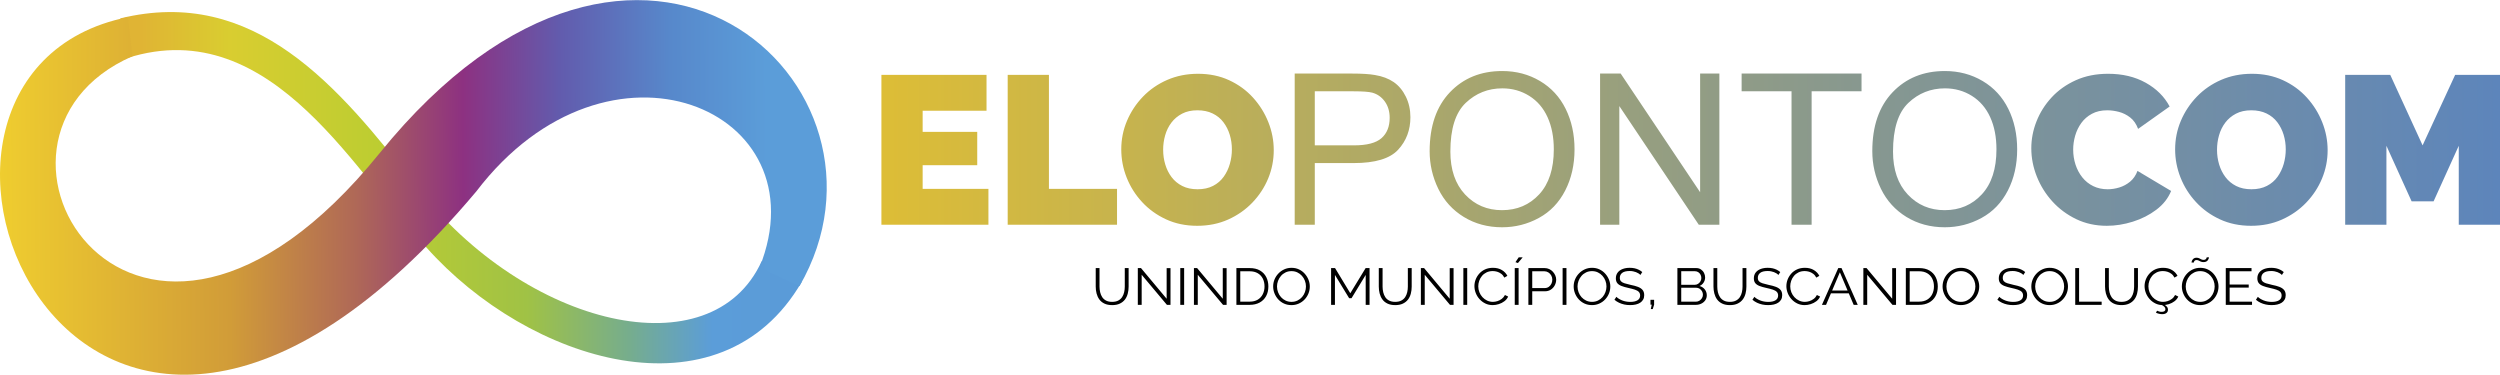 <svg xmlns="http://www.w3.org/2000/svg" xml:space="preserve" width="2221px" height="333px" viewBox="0 0 1444.59 216.46"> <defs>  <style type="text/css">   <![CDATA[    .fil3-elo {fill:black;fill-rule:nonzero}    .fil1-elo {fill:url(#id0)}    .fil0-elo {fill:url(#id1)}    .fil2-elo {fill:url(#id2);fill-rule:nonzero}   ]]>  </style>  <linearGradient id="id0" gradientUnits="userSpaceOnUse" x1="0" y1="108.23" x2="477.26" y2="105.69">   <stop offset="0" style="stop-opacity:1; stop-color:#EFCD2F"></stop>   <stop offset="0.278" style="stop-opacity:1; stop-color:#D19C38"></stop>   <stop offset="0.431" style="stop-opacity:1; stop-color:#AF6857"></stop>   <stop offset="0.561" style="stop-opacity:1; stop-color:#8D3181"></stop>   <stop offset="0.678" style="stop-opacity:1; stop-color:#625BAD"></stop>   <stop offset="0.812" style="stop-opacity:1; stop-color:#5788CB"></stop>   <stop offset="0.929" style="stop-opacity:1; stop-color:#5B9DD9"></stop>   <stop offset="1" style="stop-opacity:1; stop-color:#5B9DD9"></stop>  </linearGradient>  <linearGradient id="id1" gradientUnits="userSpaceOnUse" x1="81.4" y1="103.86" x2="478.8" y2="104.09">   <stop offset="0" style="stop-opacity:1; stop-color:#E0B434"></stop>   <stop offset="0.129" style="stop-opacity:1; stop-color:#D9CD30"></stop>   <stop offset="0.341" style="stop-opacity:1; stop-color:#BDCD31"></stop>   <stop offset="0.561" style="stop-opacity:1; stop-color:#A0C245"></stop>   <stop offset="0.71" style="stop-opacity:1; stop-color:#76AD8D"></stop>   <stop offset="0.831" style="stop-opacity:1; stop-color:#5B9DD9"></stop>   <stop offset="1" style="stop-opacity:1; stop-color:#5A9AD7"></stop>  </linearGradient>  <linearGradient id="id2" gradientUnits="userSpaceOnUse" x1="509.31" y1="86.12" x2="1444.59" y2="86.12">   <stop offset="0" style="stop-opacity:1; stop-color:#DDBD36"></stop>   <stop offset="0.478" style="stop-opacity:1; stop-color:#959E81"></stop>   <stop offset="1" style="stop-opacity:1; stop-color:#5D85BB"></stop>  </linearGradient> </defs> <g id="Camada_x0020_1">    <path class="fil0-elo" d="M463.26 162.85l-23.14 -11.98c-28.75,63.28 -136.12,38.68 -199.8,-43.49 -44.78,-57.79 -93.4,-115.73 -170.78,-96.83l3.98 22.93c85.18,-27.09 134.66,72.69 172.79,109.34 58.95,66.35 169.92,100.92 216.95,20.03z"></path>  <path class="fil1-elo" d="M461.96 165.29c67.06,-115.87 -92.32,-262.52 -242.54,-76.92 -141.73,175.09 -252.43,-8.18 -142.87,-55.94l-2.61 -22.6c-167.26,33.44 -29.51,375.16 201.29,100.71 76.43,-100.22 200.39,-47.51 163.64,43.95l23.09 10.8z"></path>  <g id="_2686235008592">   <path class="fil2-elo" d="M571.15 109.06l0 20.74 -61.84 0 0 -86.62 60.74 0 0 20.74 -36.91 0 0 12.2 31.54 0 0 19.27 -31.54 0 0 13.67 38.01 0zm11.13 20.74l0 -86.62 23.83 0 0 65.88 39.35 0 0 20.74 -63.18 0zm109.5 0.61c-6.6,0 -12.59,-1.24 -17.96,-3.72 -5.38,-2.48 -10.01,-5.82 -13.88,-10.01 -3.87,-4.18 -6.84,-8.9 -8.92,-14.15 -2.08,-5.24 -3.11,-10.67 -3.11,-16.29 0,-5.77 1.1,-11.26 3.3,-16.47 2.2,-5.2 5.27,-9.86 9.22,-13.97 3.95,-4.1 8.64,-7.34 14.06,-9.7 5.42,-2.35 11.34,-3.53 17.78,-3.53 6.6,0 12.59,1.24 17.97,3.72 5.37,2.48 9.98,5.83 13.81,10.06 3.83,4.23 6.78,8.97 8.86,14.22 2.08,5.24 3.11,10.63 3.11,16.16 0,5.7 -1.08,11.15 -3.23,16.35 -2.16,5.21 -5.22,9.86 -9.17,13.97 -3.95,4.11 -8.62,7.36 -14,9.76 -5.37,2.4 -11.32,3.6 -17.84,3.6zm-19.67 -43.92c0,2.93 0.4,5.75 1.22,8.48 0.81,2.72 2.03,5.16 3.66,7.32 1.63,2.15 3.69,3.86 6.18,5.12 2.48,1.26 5.43,1.89 8.86,1.89 3.42,0 6.39,-0.65 8.92,-1.95 2.52,-1.3 4.58,-3.07 6.17,-5.31 1.59,-2.23 2.77,-4.71 3.54,-7.44 0.78,-2.72 1.17,-5.51 1.17,-8.36 0,-2.92 -0.41,-5.73 -1.23,-8.41 -0.81,-2.69 -2.03,-5.11 -3.66,-7.26 -1.63,-2.16 -3.71,-3.85 -6.24,-5.07 -2.52,-1.22 -5.46,-1.83 -8.8,-1.83 -3.42,0 -6.37,0.65 -8.86,1.96 -2.48,1.3 -4.54,3.03 -6.17,5.18 -1.63,2.16 -2.83,4.6 -3.6,7.32 -0.78,2.73 -1.16,5.51 -1.16,8.36zm501.65 -0.86c0,-5.28 1,-10.47 3,-15.55 1.99,-5.08 4.91,-9.7 8.73,-13.85 3.83,-4.15 8.5,-7.46 14,-9.94 5.5,-2.48 11.71,-3.72 18.64,-3.72 8.31,0 15.56,1.73 21.75,5.18 6.19,3.46 10.8,8.03 13.81,13.73l-18.21 12.93c-1.06,-2.85 -2.59,-5.04 -4.58,-6.59 -2,-1.54 -4.16,-2.62 -6.48,-3.23 -2.32,-0.61 -4.58,-0.92 -6.78,-0.92 -3.42,0 -6.38,0.67 -8.86,2.02 -2.49,1.34 -4.52,3.11 -6.11,5.3 -1.59,2.2 -2.77,4.64 -3.55,7.32 -0.77,2.69 -1.16,5.37 -1.16,8.06 0,3.01 0.45,5.89 1.34,8.66 0.9,2.76 2.2,5.22 3.92,7.38 1.71,2.15 3.81,3.84 6.29,5.06 2.49,1.22 5.28,1.83 8.37,1.83 2.2,0 4.44,-0.34 6.72,-1.03 2.29,-0.7 4.36,-1.81 6.24,-3.36 1.87,-1.54 3.3,-3.62 4.28,-6.22l19.43 11.59c-1.71,4.23 -4.57,7.85 -8.56,10.86 -3.99,3.01 -8.51,5.3 -13.56,6.89 -5.06,1.59 -10.07,2.38 -15.04,2.38 -6.43,0 -12.32,-1.28 -17.66,-3.84 -5.33,-2.57 -9.94,-5.98 -13.81,-10.25 -3.87,-4.27 -6.86,-9.07 -8.98,-14.4 -2.12,-5.33 -3.18,-10.76 -3.18,-16.29zm126.98 44.78c-6.59,0 -12.58,-1.24 -17.96,-3.72 -5.38,-2.48 -10,-5.82 -13.87,-10.01 -3.87,-4.18 -6.85,-8.9 -8.92,-14.15 -2.08,-5.24 -3.12,-10.67 -3.12,-16.29 0,-5.77 1.1,-11.26 3.3,-16.47 2.2,-5.2 5.28,-9.86 9.23,-13.97 3.95,-4.1 8.63,-7.34 14.05,-9.7 5.42,-2.35 11.35,-3.53 17.78,-3.53 6.6,0 12.59,1.24 17.97,3.72 5.38,2.48 9.98,5.83 13.81,10.06 3.83,4.23 6.78,8.97 8.86,14.22 2.08,5.24 3.12,10.63 3.12,16.16 0,5.7 -1.08,11.15 -3.24,16.35 -2.16,5.21 -5.22,9.86 -9.17,13.97 -3.95,4.11 -8.61,7.36 -13.99,9.76 -5.38,2.4 -11.33,3.6 -17.85,3.6zm-19.67 -43.92c0,2.93 0.41,5.75 1.22,8.48 0.82,2.72 2.04,5.16 3.67,7.32 1.63,2.15 3.68,3.86 6.17,5.12 2.48,1.26 5.44,1.89 8.86,1.89 3.42,0 6.4,-0.65 8.92,-1.95 2.53,-1.3 4.58,-3.07 6.17,-5.31 1.59,-2.23 2.77,-4.71 3.55,-7.44 0.77,-2.72 1.16,-5.51 1.16,-8.36 0,-2.92 -0.41,-5.73 -1.22,-8.41 -0.82,-2.69 -2.04,-5.11 -3.67,-7.26 -1.63,-2.16 -3.71,-3.85 -6.23,-5.07 -2.53,-1.22 -5.46,-1.83 -8.8,-1.83 -3.42,0 -6.38,0.65 -8.86,1.96 -2.49,1.3 -4.55,3.03 -6.18,5.18 -1.62,2.16 -2.83,4.6 -3.6,7.32 -0.78,2.73 -1.16,5.51 -1.16,8.36zm139.69 43.31l0 -45.63 -14.54 32.09 -12.71 0 -14.55 -32.09 0 45.63 -23.83 0 0 -86.62 26.03 0 18.7 40.75 18.82 -40.75 25.91 0 0 86.62 -23.83 0zm-672.64 0l0 -87.36 33.04 0c5.81,0 10.25,0.29 13.32,0.84 4.3,0.71 7.91,2.07 10.82,4.07 2.91,2.01 5.26,4.81 7.03,8.41 1.77,3.6 2.65,7.57 2.65,11.9 0,7.4 -2.37,13.68 -7.11,18.81 -4.73,5.14 -13.3,7.7 -25.69,7.7l-22.45 0 0 35.63 -11.61 0zm11.61 -45.87l22.61 0c7.5,0 12.8,-1.39 15.95,-4.17 3.14,-2.79 4.71,-6.69 4.71,-11.76 0,-3.63 -0.92,-6.77 -2.77,-9.37 -1.86,-2.6 -4.3,-4.33 -7.31,-5.16 -1.96,-0.51 -5.57,-0.78 -10.8,-0.78l-22.39 0 0 31.24zm66.37 3.35c0,-14.48 3.91,-25.82 11.71,-34.02 7.8,-8.19 17.86,-12.28 30.21,-12.28 8.08,0 15.36,1.93 21.85,5.78 6.48,3.84 11.43,9.21 14.83,16.1 3.4,6.87 5.12,14.68 5.12,23.4 0,8.85 -1.8,16.78 -5.38,23.75 -3.59,7 -8.66,12.29 -15.22,15.86 -6.58,3.6 -13.67,5.39 -21.26,5.39 -8.25,0 -15.61,-1.99 -22.1,-5.95 -6.48,-3.97 -11.41,-9.38 -14.75,-16.25 -3.34,-6.85 -5.01,-14.11 -5.01,-21.78zm11.97 0.2c0,10.52 2.84,18.79 8.5,24.83 5.66,6.04 12.77,9.07 21.33,9.07 8.71,0 15.86,-3.05 21.51,-9.15 5.62,-6.1 8.43,-14.76 8.43,-25.99 0,-7.09 -1.2,-13.29 -3.61,-18.58 -2.4,-5.29 -5.92,-9.4 -10.55,-12.3 -4.64,-2.91 -9.84,-4.37 -15.6,-4.37 -8.19,0 -15.24,2.8 -21.15,8.41 -5.9,5.62 -8.86,14.97 -8.86,28.08zm86.51 42.32l0 -87.36 11.9 0 45.91 68.57 0 -68.57 11.12 0 0 87.36 -11.89 0 -45.92 -68.57 0 68.57 -11.12 0zm110.63 0l0 -77.11 -28.84 0 0 -10.25 69.29 0 0 10.25 -28.84 0 0 77.11 -11.61 0zm46.67 -42.52c0,-14.48 3.91,-25.82 11.71,-34.02 7.8,-8.19 17.86,-12.28 30.21,-12.28 8.08,0 15.35,1.93 21.85,5.78 6.48,3.84 11.43,9.21 14.83,16.1 3.4,6.87 5.11,14.68 5.11,23.4 0,8.85 -1.79,16.78 -5.37,23.75 -3.59,7 -8.66,12.29 -15.22,15.86 -6.58,3.6 -13.67,5.39 -21.27,5.39 -8.24,0 -15.6,-1.99 -22.1,-5.95 -6.47,-3.97 -11.4,-9.38 -14.74,-16.25 -3.34,-6.85 -5.01,-14.11 -5.01,-21.78zm11.97 0.2c0,10.52 2.83,18.79 8.5,24.83 5.66,6.04 12.77,9.07 21.32,9.07 8.72,0 15.87,-3.05 21.51,-9.15 5.63,-6.1 8.44,-14.76 8.44,-25.99 0,-7.09 -1.2,-13.29 -3.61,-18.58 -2.4,-5.29 -5.93,-9.4 -10.55,-12.3 -4.64,-2.91 -9.84,-4.37 -15.6,-4.37 -8.19,0 -15.24,2.8 -21.15,8.41 -5.9,5.62 -8.86,14.97 -8.86,28.08z"></path>   <g>    <path class="fil3-elo" d="M642.66 176.24c-1.79,0 -3.29,-0.3 -4.52,-0.9 -1.23,-0.59 -2.2,-1.4 -2.92,-2.41 -0.72,-1 -1.25,-2.15 -1.58,-3.42 -0.33,-1.28 -0.49,-2.6 -0.49,-3.96l0 -10.71 2.19 0 0 10.71c0,1.1 0.13,2.18 0.37,3.24 0.24,1.06 0.64,2 1.19,2.84 0.55,0.84 1.29,1.5 2.23,1.99 0.93,0.49 2.09,0.74 3.49,0.74 1.44,0 2.64,-0.26 3.58,-0.77 0.94,-0.51 1.68,-1.18 2.23,-2.02 0.54,-0.84 0.92,-1.78 1.16,-2.83 0.23,-1.04 0.35,-2.11 0.35,-3.19l0 -10.71 2.22 0 0 10.71c0,1.42 -0.17,2.78 -0.51,4.08 -0.34,1.29 -0.88,2.43 -1.63,3.41 -0.76,0.98 -1.74,1.76 -2.95,2.33 -1.2,0.58 -2.68,0.87 -4.41,0.87zm17.04 -17.54l0 17.39 -2.23 0 0 -21.25 1.84 0 14.82 17.72 0 -17.69 2.23 0 0 21.22 -2.07 0 -14.59 -17.39zm22.31 17.39l0 -21.25 2.23 0 0 21.25 -2.23 0zm10.11 -17.39l0 17.39 -2.22 0 0 -21.25 1.84 0 14.82 17.72 0 -17.69 2.22 0 0 21.22 -2.06 0 -14.6 -17.39zm22.32 17.39l0 -21.25 7.66 0c2.4,0 4.4,0.47 6,1.42 1.6,0.95 2.8,2.22 3.61,3.83 0.8,1.61 1.2,3.39 1.2,5.35 0,2.15 -0.44,4.03 -1.32,5.62 -0.88,1.6 -2.13,2.84 -3.75,3.72 -1.62,0.87 -3.53,1.31 -5.74,1.31l-7.66 0zm16.25 -10.65c0,-1.7 -0.34,-3.21 -1,-4.53 -0.67,-1.31 -1.64,-2.35 -2.91,-3.09 -1.27,-0.75 -2.83,-1.13 -4.68,-1.13l-5.43 0 0 17.55 5.43 0c1.87,0 3.44,-0.39 4.71,-1.17 1.27,-0.78 2.23,-1.83 2.89,-3.16 0.66,-1.33 0.99,-2.82 0.99,-4.47zm15.58 10.8c-1.59,0 -3.03,-0.3 -4.33,-0.9 -1.29,-0.59 -2.4,-1.41 -3.34,-2.44 -0.93,-1.02 -1.65,-2.18 -2.16,-3.47 -0.51,-1.29 -0.76,-2.61 -0.76,-3.97 0,-1.41 0.26,-2.76 0.79,-4.05 0.53,-1.29 1.28,-2.44 2.25,-3.44 0.96,-1.01 2.09,-1.81 3.38,-2.4 1.29,-0.59 2.69,-0.88 4.2,-0.88 1.59,0 3.03,0.31 4.32,0.93 1.29,0.61 2.4,1.44 3.32,2.48 0.93,1.04 1.64,2.2 2.15,3.47 0.51,1.28 0.76,2.59 0.76,3.92 0,1.42 -0.26,2.77 -0.79,4.06 -0.53,1.29 -1.27,2.44 -2.23,3.44 -0.95,1.01 -2.08,1.81 -3.37,2.38 -1.29,0.58 -2.69,0.87 -4.19,0.87zm-8.37 -10.78c0,1.16 0.21,2.28 0.61,3.34 0.4,1.07 0.97,2.02 1.72,2.85 0.74,0.83 1.62,1.48 2.65,1.97 1.03,0.49 2.16,0.74 3.39,0.74 1.29,0 2.45,-0.26 3.48,-0.77 1.03,-0.51 1.9,-1.18 2.64,-2.03 0.73,-0.85 1.28,-1.8 1.66,-2.86 0.39,-1.06 0.58,-2.14 0.58,-3.24 0,-1.15 -0.2,-2.26 -0.61,-3.32 -0.4,-1.06 -0.98,-2 -1.73,-2.84 -0.75,-0.84 -1.64,-1.5 -2.65,-1.98 -1.02,-0.48 -2.14,-0.72 -3.37,-0.72 -1.28,0 -2.43,0.25 -3.45,0.75 -1.03,0.5 -1.91,1.17 -2.64,2.02 -0.73,0.85 -1.29,1.8 -1.69,2.86 -0.39,1.06 -0.59,2.14 -0.59,3.23zm51.25 10.63l0 -17.3 -8.17 13.44 -1.4 0 -8.2 -13.44 0 17.3 -2.22 0 0 -21.25 2.29 0 8.8 14.55 8.87 -14.55 2.26 0 0 21.25 -2.23 0zm17.08 0.15c-1.78,0 -3.29,-0.3 -4.52,-0.9 -1.23,-0.59 -2.2,-1.4 -2.92,-2.41 -0.72,-1 -1.25,-2.15 -1.58,-3.42 -0.32,-1.28 -0.49,-2.6 -0.49,-3.96l0 -10.71 2.19 0 0 10.71c0,1.1 0.13,2.18 0.37,3.24 0.24,1.06 0.64,2 1.19,2.84 0.55,0.84 1.29,1.5 2.23,1.99 0.93,0.49 2.1,0.74 3.5,0.74 1.44,0 2.63,-0.26 3.57,-0.77 0.94,-0.51 1.69,-1.18 2.23,-2.02 0.54,-0.84 0.92,-1.78 1.16,-2.83 0.23,-1.04 0.35,-2.11 0.35,-3.19l0 -10.71 2.22 0 0 10.71c0,1.42 -0.17,2.78 -0.51,4.08 -0.34,1.29 -0.88,2.43 -1.63,3.41 -0.76,0.98 -1.74,1.76 -2.94,2.33 -1.21,0.58 -2.69,0.87 -4.42,0.87zm17.04 -17.54l0 17.39 -2.23 0 0 -21.25 1.85 0 14.81 17.72 0 -17.69 2.23 0 0 21.22 -2.07 0 -14.59 -17.39zm22.32 17.39l0 -21.25 2.22 0 0 21.25 -2.22 0zm6.39 -10.8c0,-1.3 0.23,-2.57 0.71,-3.82 0.48,-1.25 1.17,-2.39 2.08,-3.41 0.91,-1.03 2.04,-1.85 3.37,-2.46 1.34,-0.61 2.85,-0.91 4.55,-0.91 2.01,0 3.74,0.43 5.17,1.3 1.43,0.87 2.48,1.98 3.16,3.34l-1.75 1.02c-0.49,-0.94 -1.1,-1.69 -1.84,-2.23 -0.74,-0.55 -1.53,-0.95 -2.37,-1.19 -0.84,-0.24 -1.67,-0.36 -2.5,-0.36 -1.35,0 -2.55,0.26 -3.59,0.77 -1.04,0.51 -1.91,1.18 -2.62,2.03 -0.71,0.85 -1.25,1.8 -1.61,2.85 -0.36,1.04 -0.54,2.11 -0.54,3.19 0,1.17 0.21,2.3 0.64,3.38 0.42,1.08 1.01,2.03 1.78,2.86 0.76,0.83 1.66,1.48 2.68,1.97 1.03,0.49 2.15,0.74 3.36,0.74 0.85,0 1.71,-0.14 2.6,-0.42 0.89,-0.28 1.73,-0.71 2.5,-1.29 0.77,-0.58 1.39,-1.33 1.86,-2.25l1.84 0.9c-0.46,1.06 -1.18,1.96 -2.16,2.7 -0.97,0.74 -2.06,1.29 -3.26,1.67 -1.19,0.38 -2.36,0.57 -3.51,0.57 -1.55,0 -2.97,-0.31 -4.26,-0.94 -1.29,-0.63 -2.41,-1.47 -3.35,-2.52 -0.95,-1.04 -1.67,-2.22 -2.18,-3.53 -0.51,-1.31 -0.76,-2.63 -0.76,-3.96zm23.3 10.8l0 -21.25 2.23 0 0 21.25 -2.23 0zm1.84 -24.16l-1.43 -0.51 1.88 -2.78 2.29 0 -2.74 3.29zm6.04 24.16l0 -21.25 9.35 0c0.98,0 1.87,0.19 2.69,0.57 0.81,0.38 1.52,0.89 2.11,1.54 0.59,0.65 1.06,1.37 1.4,2.15 0.34,0.79 0.51,1.59 0.51,2.41 0,1.16 -0.27,2.25 -0.81,3.28 -0.54,1.03 -1.3,1.86 -2.27,2.5 -0.98,0.64 -2.12,0.96 -3.44,0.96l-7.31 0 0 7.84 -2.23 0zm2.23 -9.7l7.22 0c0.89,0 1.66,-0.23 2.32,-0.69 0.65,-0.45 1.16,-1.05 1.52,-1.79 0.36,-0.74 0.54,-1.54 0.54,-2.4 0,-0.87 -0.21,-1.68 -0.63,-2.42 -0.43,-0.74 -0.98,-1.32 -1.67,-1.75 -0.69,-0.43 -1.45,-0.65 -2.27,-0.65l-7.03 0 0 9.7zm17.55 9.7l0 -21.25 2.22 0 0 21.25 -2.22 0zm16.98 0.15c-1.59,0 -3.04,-0.3 -4.33,-0.9 -1.29,-0.59 -2.4,-1.41 -3.34,-2.44 -0.93,-1.02 -1.65,-2.18 -2.16,-3.47 -0.51,-1.29 -0.76,-2.61 -0.76,-3.97 0,-1.41 0.26,-2.76 0.79,-4.05 0.53,-1.29 1.28,-2.44 2.25,-3.44 0.96,-1.01 2.09,-1.81 3.38,-2.4 1.29,-0.59 2.69,-0.88 4.2,-0.88 1.59,0 3.03,0.31 4.32,0.93 1.29,0.61 2.4,1.44 3.32,2.48 0.93,1.04 1.64,2.2 2.15,3.47 0.51,1.28 0.76,2.59 0.76,3.92 0,1.42 -0.26,2.77 -0.79,4.06 -0.53,1.29 -1.27,2.44 -2.23,3.44 -0.95,1.01 -2.08,1.81 -3.37,2.38 -1.29,0.58 -2.69,0.87 -4.19,0.87zm-8.37 -10.78c0,1.16 0.21,2.28 0.61,3.34 0.4,1.07 0.97,2.02 1.71,2.85 0.75,0.83 1.63,1.48 2.66,1.97 1.03,0.49 2.16,0.74 3.39,0.74 1.29,0 2.45,-0.26 3.48,-0.77 1.03,-0.51 1.9,-1.18 2.64,-2.03 0.73,-0.85 1.28,-1.8 1.66,-2.86 0.39,-1.06 0.58,-2.14 0.58,-3.24 0,-1.15 -0.2,-2.26 -0.61,-3.32 -0.4,-1.06 -0.98,-2 -1.73,-2.84 -0.75,-0.84 -1.64,-1.5 -2.65,-1.98 -1.02,-0.48 -2.14,-0.72 -3.37,-0.72 -1.28,0 -2.43,0.25 -3.45,0.75 -1.03,0.5 -1.91,1.17 -2.64,2.02 -0.73,0.85 -1.29,1.8 -1.69,2.86 -0.39,1.06 -0.59,2.14 -0.59,3.23zm36.34 -6.64c-0.32,-0.34 -0.69,-0.64 -1.11,-0.91 -0.42,-0.27 -0.9,-0.51 -1.43,-0.71 -0.53,-0.2 -1.1,-0.36 -1.7,-0.48 -0.61,-0.12 -1.25,-0.18 -1.92,-0.18 -1.98,0 -3.42,0.36 -4.34,1.07 -0.93,0.7 -1.39,1.66 -1.39,2.88 0,0.84 0.22,1.49 0.65,1.97 0.44,0.48 1.12,0.87 2.06,1.17 0.93,0.3 2.12,0.61 3.56,0.93 1.61,0.31 3,0.69 4.16,1.13 1.17,0.44 2.07,1.03 2.7,1.78 0.64,0.74 0.96,1.76 0.96,3.03 0,0.98 -0.2,1.83 -0.61,2.54 -0.4,0.72 -0.96,1.32 -1.68,1.8 -0.72,0.47 -1.58,0.83 -2.58,1.06 -0.99,0.23 -2.08,0.34 -3.27,0.34 -1.17,0 -2.29,-0.11 -3.36,-0.34 -1.07,-0.23 -2.08,-0.57 -3.03,-1.02 -0.96,-0.45 -1.85,-1.02 -2.67,-1.72l1.11 -1.71c0.4,0.4 0.88,0.78 1.45,1.13 0.56,0.34 1.18,0.66 1.87,0.94 0.69,0.28 1.43,0.49 2.23,0.64 0.79,0.15 1.61,0.23 2.46,0.23 1.8,0 3.21,-0.31 4.21,-0.93 1.01,-0.62 1.51,-1.53 1.51,-2.75 0,-0.87 -0.25,-1.58 -0.76,-2.11 -0.51,-0.53 -1.27,-0.96 -2.29,-1.3 -1.02,-0.33 -2.27,-0.66 -3.75,-0.98 -1.57,-0.34 -2.89,-0.72 -3.97,-1.14 -1.08,-0.42 -1.9,-0.97 -2.44,-1.66 -0.54,-0.68 -0.81,-1.6 -0.81,-2.74 0,-1.31 0.35,-2.42 1.04,-3.33 0.69,-0.91 1.63,-1.59 2.84,-2.06 1.21,-0.47 2.6,-0.7 4.17,-0.7 0.99,0 1.92,0.09 2.78,0.28 0.86,0.19 1.65,0.47 2.38,0.83 0.74,0.35 1.42,0.8 2.05,1.34l-1.08 1.68zm6.01 19.7l0.54 -2.52 -0.73 0 0 -2.84 2.1 0 0 2.84 -0.79 2.52 -1.12 0zm32.34 -7.91c0,1.06 -0.29,2.01 -0.86,2.83 -0.57,0.83 -1.34,1.48 -2.31,1.95 -0.96,0.47 -2.02,0.7 -3.16,0.7l-10.65 0 0 -21.25 10.87 0c1.06,0 1.98,0.26 2.75,0.79 0.77,0.53 1.37,1.21 1.78,2.04 0.42,0.82 0.62,1.69 0.62,2.59 0,1.05 -0.28,2.03 -0.86,2.93 -0.57,0.9 -1.36,1.57 -2.38,2.01 1.29,0.35 2.31,1.02 3.07,2 0.75,0.98 1.13,2.12 1.13,3.41zm-2.23 -0.35c0,-0.72 -0.17,-1.39 -0.51,-2 -0.34,-0.6 -0.8,-1.1 -1.38,-1.48 -0.58,-0.38 -1.25,-0.57 -1.99,-0.57l-8.65 0 0 8.06 8.43 0c0.76,0 1.45,-0.19 2.07,-0.57 0.61,-0.38 1.1,-0.88 1.47,-1.48 0.37,-0.61 0.56,-1.27 0.56,-1.96zm-12.53 -13.6l0 7.85 7.76 0c0.74,0 1.4,-0.19 1.97,-0.56 0.57,-0.37 1.03,-0.85 1.37,-1.45 0.34,-0.6 0.51,-1.24 0.51,-1.91 0,-0.72 -0.16,-1.38 -0.48,-1.97 -0.32,-0.58 -0.75,-1.06 -1.3,-1.42 -0.55,-0.36 -1.18,-0.54 -1.88,-0.54l-7.95 0zm28.14 19.58c-1.78,0 -3.29,-0.3 -4.51,-0.9 -1.23,-0.59 -2.21,-1.4 -2.93,-2.41 -0.72,-1 -1.24,-2.15 -1.57,-3.42 -0.33,-1.28 -0.5,-2.6 -0.5,-3.96l0 -10.71 2.2 0 0 10.71c0,1.1 0.12,2.18 0.36,3.24 0.25,1.06 0.64,2 1.2,2.84 0.55,0.84 1.29,1.5 2.22,1.99 0.93,0.49 2.1,0.74 3.5,0.74 1.44,0 2.63,-0.26 3.58,-0.77 0.94,-0.51 1.68,-1.18 2.22,-2.02 0.54,-0.84 0.93,-1.78 1.16,-2.83 0.23,-1.04 0.35,-2.11 0.35,-3.19l0 -10.71 2.23 0 0 10.71c0,1.42 -0.17,2.78 -0.51,4.08 -0.34,1.29 -0.89,2.43 -1.64,3.41 -0.75,0.98 -1.73,1.76 -2.94,2.33 -1.21,0.58 -2.68,0.87 -4.42,0.87zm28.01 -17.42c-0.32,-0.34 -0.69,-0.64 -1.11,-0.91 -0.43,-0.27 -0.9,-0.51 -1.43,-0.71 -0.53,-0.2 -1.1,-0.36 -1.7,-0.48 -0.61,-0.12 -1.25,-0.18 -1.93,-0.18 -1.97,0 -3.42,0.36 -4.34,1.07 -0.92,0.7 -1.38,1.66 -1.38,2.88 0,0.84 0.22,1.49 0.65,1.97 0.44,0.48 1.12,0.87 2.05,1.17 0.93,0.3 2.12,0.61 3.56,0.93 1.61,0.31 3,0.69 4.17,1.13 1.16,0.44 2.06,1.03 2.7,1.78 0.64,0.74 0.95,1.76 0.95,3.03 0,0.98 -0.2,1.83 -0.6,2.54 -0.4,0.72 -0.97,1.32 -1.69,1.8 -0.72,0.47 -1.57,0.83 -2.57,1.06 -1,0.23 -2.09,0.34 -3.28,0.34 -1.16,0 -2.28,-0.11 -3.35,-0.34 -1.07,-0.23 -2.08,-0.57 -3.04,-1.02 -0.95,-0.45 -1.84,-1.02 -2.67,-1.72l1.12 -1.71c0.4,0.4 0.88,0.78 1.44,1.13 0.56,0.34 1.19,0.66 1.88,0.94 0.69,0.28 1.43,0.49 2.22,0.64 0.8,0.15 1.62,0.23 2.47,0.23 1.8,0 3.2,-0.31 4.21,-0.93 1.01,-0.62 1.51,-1.53 1.51,-2.75 0,-0.87 -0.25,-1.58 -0.76,-2.11 -0.51,-0.53 -1.27,-0.96 -2.29,-1.3 -1.02,-0.33 -2.27,-0.66 -3.75,-0.98 -1.57,-0.34 -2.9,-0.72 -3.98,-1.14 -1.08,-0.42 -1.89,-0.97 -2.43,-1.66 -0.54,-0.68 -0.81,-1.6 -0.81,-2.74 0,-1.31 0.34,-2.42 1.03,-3.33 0.69,-0.91 1.64,-1.59 2.85,-2.06 1.21,-0.47 2.6,-0.7 4.16,-0.7 1,0 1.93,0.09 2.79,0.28 0.85,0.19 1.65,0.47 2.38,0.83 0.73,0.35 1.41,0.8 2.05,1.34l-1.08 1.68zm4.61 6.47c0,-1.3 0.24,-2.57 0.71,-3.82 0.48,-1.25 1.18,-2.39 2.09,-3.41 0.91,-1.03 2.03,-1.85 3.37,-2.46 1.33,-0.61 2.85,-0.91 4.54,-0.91 2.02,0 3.74,0.43 5.17,1.3 1.43,0.87 2.49,1.98 3.16,3.34l-1.74 1.02c-0.49,-0.94 -1.11,-1.69 -1.85,-2.23 -0.74,-0.55 -1.53,-0.95 -2.37,-1.19 -0.83,-0.24 -1.67,-0.36 -2.49,-0.36 -1.36,0 -2.56,0.26 -3.6,0.77 -1.03,0.51 -1.91,1.18 -2.62,2.03 -0.71,0.85 -1.24,1.8 -1.6,2.85 -0.36,1.04 -0.54,2.11 -0.54,3.19 0,1.17 0.21,2.3 0.63,3.38 0.42,1.08 1.02,2.03 1.78,2.86 0.76,0.83 1.66,1.48 2.69,1.97 1.03,0.49 2.14,0.74 3.35,0.74 0.85,0 1.72,-0.14 2.61,-0.42 0.89,-0.28 1.72,-0.71 2.49,-1.29 0.78,-0.58 1.4,-1.33 1.86,-2.25l1.85 0.9c-0.47,1.06 -1.19,1.96 -2.16,2.7 -0.98,0.74 -2.06,1.29 -3.26,1.67 -1.2,0.38 -2.37,0.57 -3.51,0.57 -1.55,0 -2.97,-0.31 -4.27,-0.94 -1.29,-0.63 -2.41,-1.47 -3.35,-2.52 -0.94,-1.04 -1.67,-2.22 -2.18,-3.53 -0.51,-1.31 -0.76,-2.63 -0.76,-3.96zm29.98 -10.45l1.88 0 9.37 21.25 -2.35 0 -2.82 -6.64 -10.32 0 -2.82 6.64 -2.38 0 9.44 -21.25zm5.38 12.96l-4.46 -10.51 -4.46 10.51 8.92 0zm11.34 -9.1l0 17.39 -2.22 0 0 -21.25 1.84 0 14.82 17.72 0 -17.69 2.22 0 0 21.22 -2.07 0 -14.59 -17.39zm22.32 17.39l0 -21.25 7.66 0c2.4,0 4.4,0.47 6,1.42 1.6,0.95 2.8,2.22 3.6,3.83 0.81,1.61 1.21,3.39 1.21,5.35 0,2.15 -0.44,4.03 -1.32,5.62 -0.88,1.6 -2.13,2.84 -3.75,3.72 -1.62,0.87 -3.53,1.31 -5.74,1.31l-7.66 0zm16.25 -10.65c0,-1.7 -0.34,-3.21 -1.01,-4.53 -0.66,-1.31 -1.63,-2.35 -2.9,-3.09 -1.28,-0.75 -2.83,-1.13 -4.68,-1.13l-5.43 0 0 17.55 5.43 0c1.87,0 3.44,-0.39 4.71,-1.17 1.27,-0.78 2.23,-1.83 2.89,-3.16 0.66,-1.33 0.99,-2.82 0.99,-4.47zm15.57 10.8c-1.58,0 -3.03,-0.3 -4.32,-0.9 -1.29,-0.59 -2.4,-1.41 -3.34,-2.44 -0.93,-1.02 -1.65,-2.18 -2.16,-3.47 -0.51,-1.29 -0.76,-2.61 -0.76,-3.97 0,-1.41 0.26,-2.76 0.79,-4.05 0.53,-1.29 1.28,-2.44 2.24,-3.44 0.97,-1.01 2.1,-1.81 3.39,-2.4 1.29,-0.59 2.69,-0.88 4.2,-0.88 1.59,0 3.03,0.31 4.32,0.93 1.29,0.61 2.4,1.44 3.32,2.48 0.92,1.04 1.64,2.2 2.15,3.47 0.51,1.28 0.76,2.59 0.76,3.92 0,1.42 -0.26,2.77 -0.79,4.06 -0.53,1.29 -1.28,2.44 -2.23,3.44 -0.95,1.01 -2.08,1.81 -3.37,2.38 -1.29,0.58 -2.69,0.87 -4.2,0.87zm-8.36 -10.78c0,1.16 0.2,2.28 0.61,3.34 0.4,1.07 0.97,2.02 1.71,2.85 0.75,0.83 1.63,1.48 2.66,1.97 1.03,0.49 2.15,0.74 3.38,0.74 1.3,0 2.46,-0.26 3.49,-0.77 1.02,-0.51 1.9,-1.18 2.63,-2.03 0.74,-0.85 1.29,-1.8 1.67,-2.86 0.39,-1.06 0.58,-2.14 0.58,-3.24 0,-1.15 -0.21,-2.26 -0.61,-3.32 -0.4,-1.06 -0.98,-2 -1.73,-2.84 -0.75,-0.84 -1.64,-1.5 -2.66,-1.98 -1.01,-0.48 -2.14,-0.72 -3.37,-0.72 -1.27,0 -2.42,0.25 -3.45,0.75 -1.02,0.5 -1.9,1.17 -2.63,2.02 -0.74,0.85 -1.3,1.8 -1.69,2.86 -0.39,1.06 -0.59,2.14 -0.59,3.23zm44.45 -6.64c-0.32,-0.34 -0.69,-0.64 -1.11,-0.91 -0.43,-0.27 -0.9,-0.51 -1.43,-0.71 -0.53,-0.2 -1.1,-0.36 -1.71,-0.48 -0.6,-0.12 -1.24,-0.18 -1.92,-0.18 -1.97,0 -3.42,0.36 -4.34,1.07 -0.92,0.7 -1.38,1.66 -1.38,2.88 0,0.84 0.22,1.49 0.65,1.97 0.43,0.48 1.12,0.87 2.05,1.17 0.93,0.3 2.12,0.61 3.56,0.93 1.61,0.31 3,0.69 4.17,1.13 1.16,0.44 2.06,1.03 2.7,1.78 0.63,0.74 0.95,1.76 0.95,3.03 0,0.98 -0.2,1.83 -0.6,2.54 -0.4,0.72 -0.97,1.32 -1.69,1.8 -0.72,0.47 -1.58,0.83 -2.57,1.06 -1,0.23 -2.09,0.34 -3.28,0.34 -1.16,0 -2.28,-0.11 -3.35,-0.34 -1.07,-0.23 -2.08,-0.57 -3.04,-1.02 -0.95,-0.45 -1.84,-1.02 -2.67,-1.72l1.12 -1.71c0.4,0.4 0.88,0.78 1.44,1.13 0.56,0.34 1.19,0.66 1.88,0.94 0.69,0.28 1.43,0.49 2.22,0.64 0.8,0.15 1.62,0.23 2.47,0.23 1.8,0 3.2,-0.31 4.21,-0.93 1.01,-0.62 1.51,-1.53 1.51,-2.75 0,-0.87 -0.25,-1.58 -0.76,-2.11 -0.51,-0.53 -1.27,-0.96 -2.29,-1.3 -1.02,-0.33 -2.27,-0.66 -3.75,-0.98 -1.57,-0.34 -2.9,-0.72 -3.98,-1.14 -1.08,-0.42 -1.89,-0.97 -2.43,-1.66 -0.54,-0.68 -0.81,-1.6 -0.81,-2.74 0,-1.31 0.34,-2.42 1.03,-3.33 0.69,-0.91 1.64,-1.59 2.85,-2.06 1.21,-0.47 2.59,-0.7 4.16,-0.7 1,0 1.93,0.09 2.79,0.28 0.85,0.19 1.65,0.47 2.38,0.83 0.73,0.35 1.41,0.8 2.05,1.34l-1.08 1.68zm15.2 17.42c-1.59,0 -3.03,-0.3 -4.33,-0.9 -1.29,-0.59 -2.4,-1.41 -3.34,-2.44 -0.93,-1.02 -1.65,-2.18 -2.16,-3.47 -0.51,-1.29 -0.76,-2.61 -0.76,-3.97 0,-1.41 0.26,-2.76 0.79,-4.05 0.53,-1.29 1.28,-2.44 2.25,-3.44 0.96,-1.01 2.09,-1.81 3.38,-2.4 1.29,-0.59 2.69,-0.88 4.2,-0.88 1.59,0 3.03,0.31 4.32,0.93 1.29,0.61 2.4,1.44 3.32,2.48 0.93,1.04 1.64,2.2 2.15,3.47 0.51,1.28 0.76,2.59 0.76,3.92 0,1.42 -0.26,2.77 -0.79,4.06 -0.53,1.29 -1.27,2.44 -2.23,3.44 -0.95,1.01 -2.07,1.81 -3.37,2.38 -1.29,0.58 -2.69,0.87 -4.19,0.87zm-8.37 -10.78c0,1.16 0.21,2.28 0.61,3.34 0.4,1.07 0.97,2.02 1.72,2.85 0.74,0.83 1.62,1.48 2.65,1.97 1.03,0.49 2.16,0.74 3.39,0.74 1.29,0 2.45,-0.26 3.48,-0.77 1.03,-0.51 1.9,-1.18 2.64,-2.03 0.73,-0.85 1.28,-1.8 1.67,-2.86 0.38,-1.06 0.57,-2.14 0.57,-3.24 0,-1.15 -0.2,-2.26 -0.61,-3.32 -0.4,-1.06 -0.98,-2 -1.73,-2.84 -0.75,-0.84 -1.64,-1.5 -2.65,-1.98 -1.02,-0.48 -2.14,-0.72 -3.37,-0.72 -1.28,0 -2.43,0.25 -3.45,0.75 -1.03,0.5 -1.91,1.17 -2.64,2.02 -0.73,0.85 -1.3,1.8 -1.69,2.86 -0.39,1.06 -0.59,2.14 -0.59,3.23zm23.15 10.63l0 -21.25 2.23 0 0 19.4 13.03 0 0 1.85 -15.26 0zm26.74 0.15c-1.78,0 -3.29,-0.3 -4.52,-0.9 -1.23,-0.59 -2.2,-1.4 -2.92,-2.41 -0.72,-1 -1.25,-2.15 -1.58,-3.42 -0.33,-1.28 -0.49,-2.6 -0.49,-3.96l0 -10.71 2.19 0 0 10.71c0,1.1 0.13,2.18 0.37,3.24 0.24,1.06 0.64,2 1.19,2.84 0.55,0.84 1.29,1.5 2.23,1.99 0.93,0.49 2.1,0.74 3.49,0.74 1.45,0 2.64,-0.26 3.58,-0.77 0.94,-0.51 1.69,-1.18 2.23,-2.02 0.54,-0.84 0.92,-1.78 1.16,-2.83 0.23,-1.04 0.35,-2.11 0.35,-3.19l0 -10.71 2.22 0 0 10.71c0,1.42 -0.17,2.78 -0.51,4.08 -0.34,1.29 -0.88,2.43 -1.63,3.41 -0.76,0.98 -1.74,1.76 -2.94,2.33 -1.21,0.58 -2.69,0.87 -4.42,0.87zm13.32 -10.95c0,-1.3 0.24,-2.57 0.71,-3.82 0.48,-1.25 1.17,-2.39 2.09,-3.41 0.91,-1.03 2.03,-1.85 3.36,-2.46 1.34,-0.61 2.86,-0.91 4.55,-0.91 2.02,0 3.74,0.43 5.17,1.3 1.43,0.87 2.48,1.98 3.16,3.34l-1.75 1.02c-0.48,-0.94 -1.1,-1.69 -1.84,-2.23 -0.74,-0.55 -1.53,-0.95 -2.37,-1.19 -0.84,-0.24 -1.67,-0.36 -2.5,-0.36 -1.35,0 -2.55,0.26 -3.59,0.77 -1.04,0.51 -1.91,1.18 -2.62,2.03 -0.71,0.85 -1.25,1.8 -1.61,2.85 -0.36,1.04 -0.54,2.11 -0.54,3.19 0,1.17 0.22,2.3 0.64,3.38 0.42,1.08 1.02,2.03 1.78,2.86 0.76,0.83 1.66,1.48 2.69,1.97 1.02,0.49 2.14,0.74 3.35,0.74 0.85,0 1.72,-0.14 2.61,-0.42 0.89,-0.28 1.72,-0.71 2.49,-1.29 0.78,-0.58 1.4,-1.33 1.86,-2.25l1.85 0.9c-0.47,1.06 -1.19,1.96 -2.17,2.7 -0.97,0.74 -2.06,1.29 -3.25,1.67 -1.2,0.38 -2.37,0.57 -3.52,0.57 -1.54,0 -2.96,-0.31 -4.26,-0.94 -1.29,-0.63 -2.41,-1.47 -3.35,-2.52 -0.94,-1.04 -1.67,-2.22 -2.18,-3.53 -0.51,-1.31 -0.76,-2.63 -0.76,-3.96zm10.2 16.19c-0.53,0 -1.11,-0.07 -1.76,-0.21 -0.65,-0.14 -1.27,-0.35 -1.86,-0.63l0.63 -1.16c0.45,0.2 0.87,0.36 1.28,0.47 0.4,0.12 0.85,0.18 1.36,0.18 0.7,0 1.24,-0.12 1.63,-0.37 0.38,-0.25 0.57,-0.63 0.57,-1.15 0,-0.52 -0.19,-0.98 -0.57,-1.36 -0.39,-0.39 -0.94,-0.78 -1.66,-1.16l0.92 -0.57c0.83,0.48 1.5,0.98 2.01,1.49 0.51,0.5 0.76,1.15 0.76,1.93 0,0.8 -0.3,1.42 -0.89,1.87 -0.59,0.45 -1.4,0.67 -2.42,0.67z"></path>    <path class="fil3-elo" d="M1271.35 176.24c-1.59,0 -3.03,-0.3 -4.32,-0.9 -1.3,-0.59 -2.41,-1.41 -3.34,-2.44 -0.93,-1.02 -1.66,-2.18 -2.16,-3.47 -0.51,-1.29 -0.77,-2.61 -0.77,-3.97 0,-1.41 0.27,-2.76 0.8,-4.05 0.53,-1.29 1.27,-2.44 2.24,-3.44 0.96,-1.01 2.09,-1.81 3.38,-2.4 1.3,-0.59 2.7,-0.88 4.2,-0.88 1.59,0 3.03,0.31 4.33,0.93 1.29,0.61 2.4,1.44 3.32,2.48 0.92,1.04 1.64,2.2 2.14,3.47 0.51,1.28 0.77,2.59 0.77,3.92 0,1.42 -0.27,2.77 -0.8,4.06 -0.53,1.29 -1.27,2.44 -2.22,3.44 -0.96,1.01 -2.08,1.81 -3.37,2.38 -1.3,0.58 -2.7,0.87 -4.2,0.87zm-8.36 -10.78c0,1.16 0.2,2.28 0.6,3.34 0.4,1.07 0.98,2.02 1.72,2.85 0.74,0.83 1.63,1.48 2.65,1.97 1.03,0.49 2.16,0.74 3.39,0.74 1.29,0 2.45,-0.26 3.48,-0.77 1.03,-0.51 1.91,-1.18 2.64,-2.03 0.73,-0.85 1.29,-1.8 1.67,-2.86 0.38,-1.06 0.57,-2.14 0.57,-3.24 0,-1.15 -0.2,-2.26 -0.6,-3.32 -0.41,-1.06 -0.98,-2 -1.74,-2.84 -0.75,-0.84 -1.63,-1.5 -2.65,-1.98 -1.02,-0.48 -2.14,-0.72 -3.37,-0.72 -1.27,0 -2.42,0.25 -3.45,0.75 -1.03,0.5 -1.91,1.17 -2.64,2.02 -0.73,0.85 -1.29,1.8 -1.68,2.86 -0.4,1.06 -0.59,2.14 -0.59,3.23zm10.33 -14.07c-0.63,0 -1.18,-0.09 -1.62,-0.29 -0.45,-0.2 -0.85,-0.4 -1.21,-0.6 -0.36,-0.2 -0.77,-0.3 -1.24,-0.3 -0.46,0 -0.81,0.1 -1.03,0.31 -0.22,0.21 -0.37,0.44 -0.45,0.68 -0.07,0.23 -0.11,0.38 -0.11,0.44l-1.33 0c0,-0.1 0.03,-0.3 0.11,-0.59 0.07,-0.3 0.22,-0.62 0.43,-0.95 0.21,-0.33 0.5,-0.62 0.87,-0.87 0.37,-0.25 0.87,-0.37 1.48,-0.37 0.59,0 1.1,0.11 1.51,0.31 0.41,0.21 0.82,0.42 1.21,0.63 0.39,0.21 0.84,0.32 1.35,0.32 0.55,0 0.95,-0.12 1.21,-0.35 0.25,-0.23 0.42,-0.46 0.49,-0.7 0.07,-0.24 0.11,-0.38 0.11,-0.42l1.34 0c0,0.1 -0.05,0.3 -0.13,0.58 -0.09,0.29 -0.24,0.61 -0.46,0.95 -0.22,0.34 -0.54,0.63 -0.96,0.87 -0.41,0.24 -0.93,0.35 -1.57,0.35zm27.98 22.85l0 1.85 -15.17 0 0 -21.25 14.88 0 0 1.85 -12.65 0 0 7.67 11.03 0 0 1.76 -11.03 0 0 8.12 12.94 0zm17.26 -15.42c-0.32,-0.34 -0.69,-0.64 -1.11,-0.91 -0.43,-0.27 -0.9,-0.51 -1.43,-0.71 -0.53,-0.2 -1.1,-0.36 -1.7,-0.48 -0.61,-0.12 -1.25,-0.18 -1.93,-0.18 -1.97,0 -3.41,0.36 -4.34,1.07 -0.92,0.7 -1.38,1.66 -1.38,2.88 0,0.84 0.22,1.49 0.65,1.97 0.44,0.48 1.12,0.87 2.05,1.17 0.94,0.3 2.12,0.61 3.56,0.93 1.62,0.31 3,0.69 4.17,1.13 1.16,0.44 2.07,1.03 2.7,1.78 0.64,0.74 0.96,1.76 0.96,3.03 0,0.98 -0.21,1.83 -0.61,2.54 -0.4,0.72 -0.96,1.32 -1.68,1.8 -0.72,0.47 -1.58,0.83 -2.58,1.06 -0.99,0.23 -2.09,0.34 -3.27,0.34 -1.17,0 -2.29,-0.11 -3.36,-0.34 -1.07,-0.23 -2.08,-0.57 -3.03,-1.02 -0.96,-0.45 -1.85,-1.02 -2.67,-1.72l1.11 -1.71c0.4,0.4 0.88,0.78 1.44,1.13 0.57,0.34 1.19,0.66 1.88,0.94 0.69,0.28 1.43,0.49 2.23,0.64 0.79,0.15 1.61,0.23 2.46,0.23 1.8,0 3.21,-0.31 4.21,-0.93 1.01,-0.62 1.51,-1.53 1.51,-2.75 0,-0.87 -0.25,-1.58 -0.76,-2.11 -0.51,-0.53 -1.27,-0.96 -2.29,-1.3 -1.02,-0.33 -2.27,-0.66 -3.75,-0.98 -1.57,-0.34 -2.89,-0.72 -3.97,-1.14 -1.09,-0.42 -1.9,-0.97 -2.44,-1.66 -0.54,-0.68 -0.81,-1.6 -0.81,-2.74 0,-1.31 0.35,-2.42 1.04,-3.33 0.68,-0.91 1.63,-1.59 2.84,-2.06 1.21,-0.47 2.6,-0.7 4.17,-0.7 0.99,0 1.92,0.09 2.78,0.28 0.86,0.19 1.65,0.47 2.38,0.83 0.73,0.35 1.42,0.8 2.05,1.34l-1.08 1.68z"></path>   </g>  </g> </g></svg>